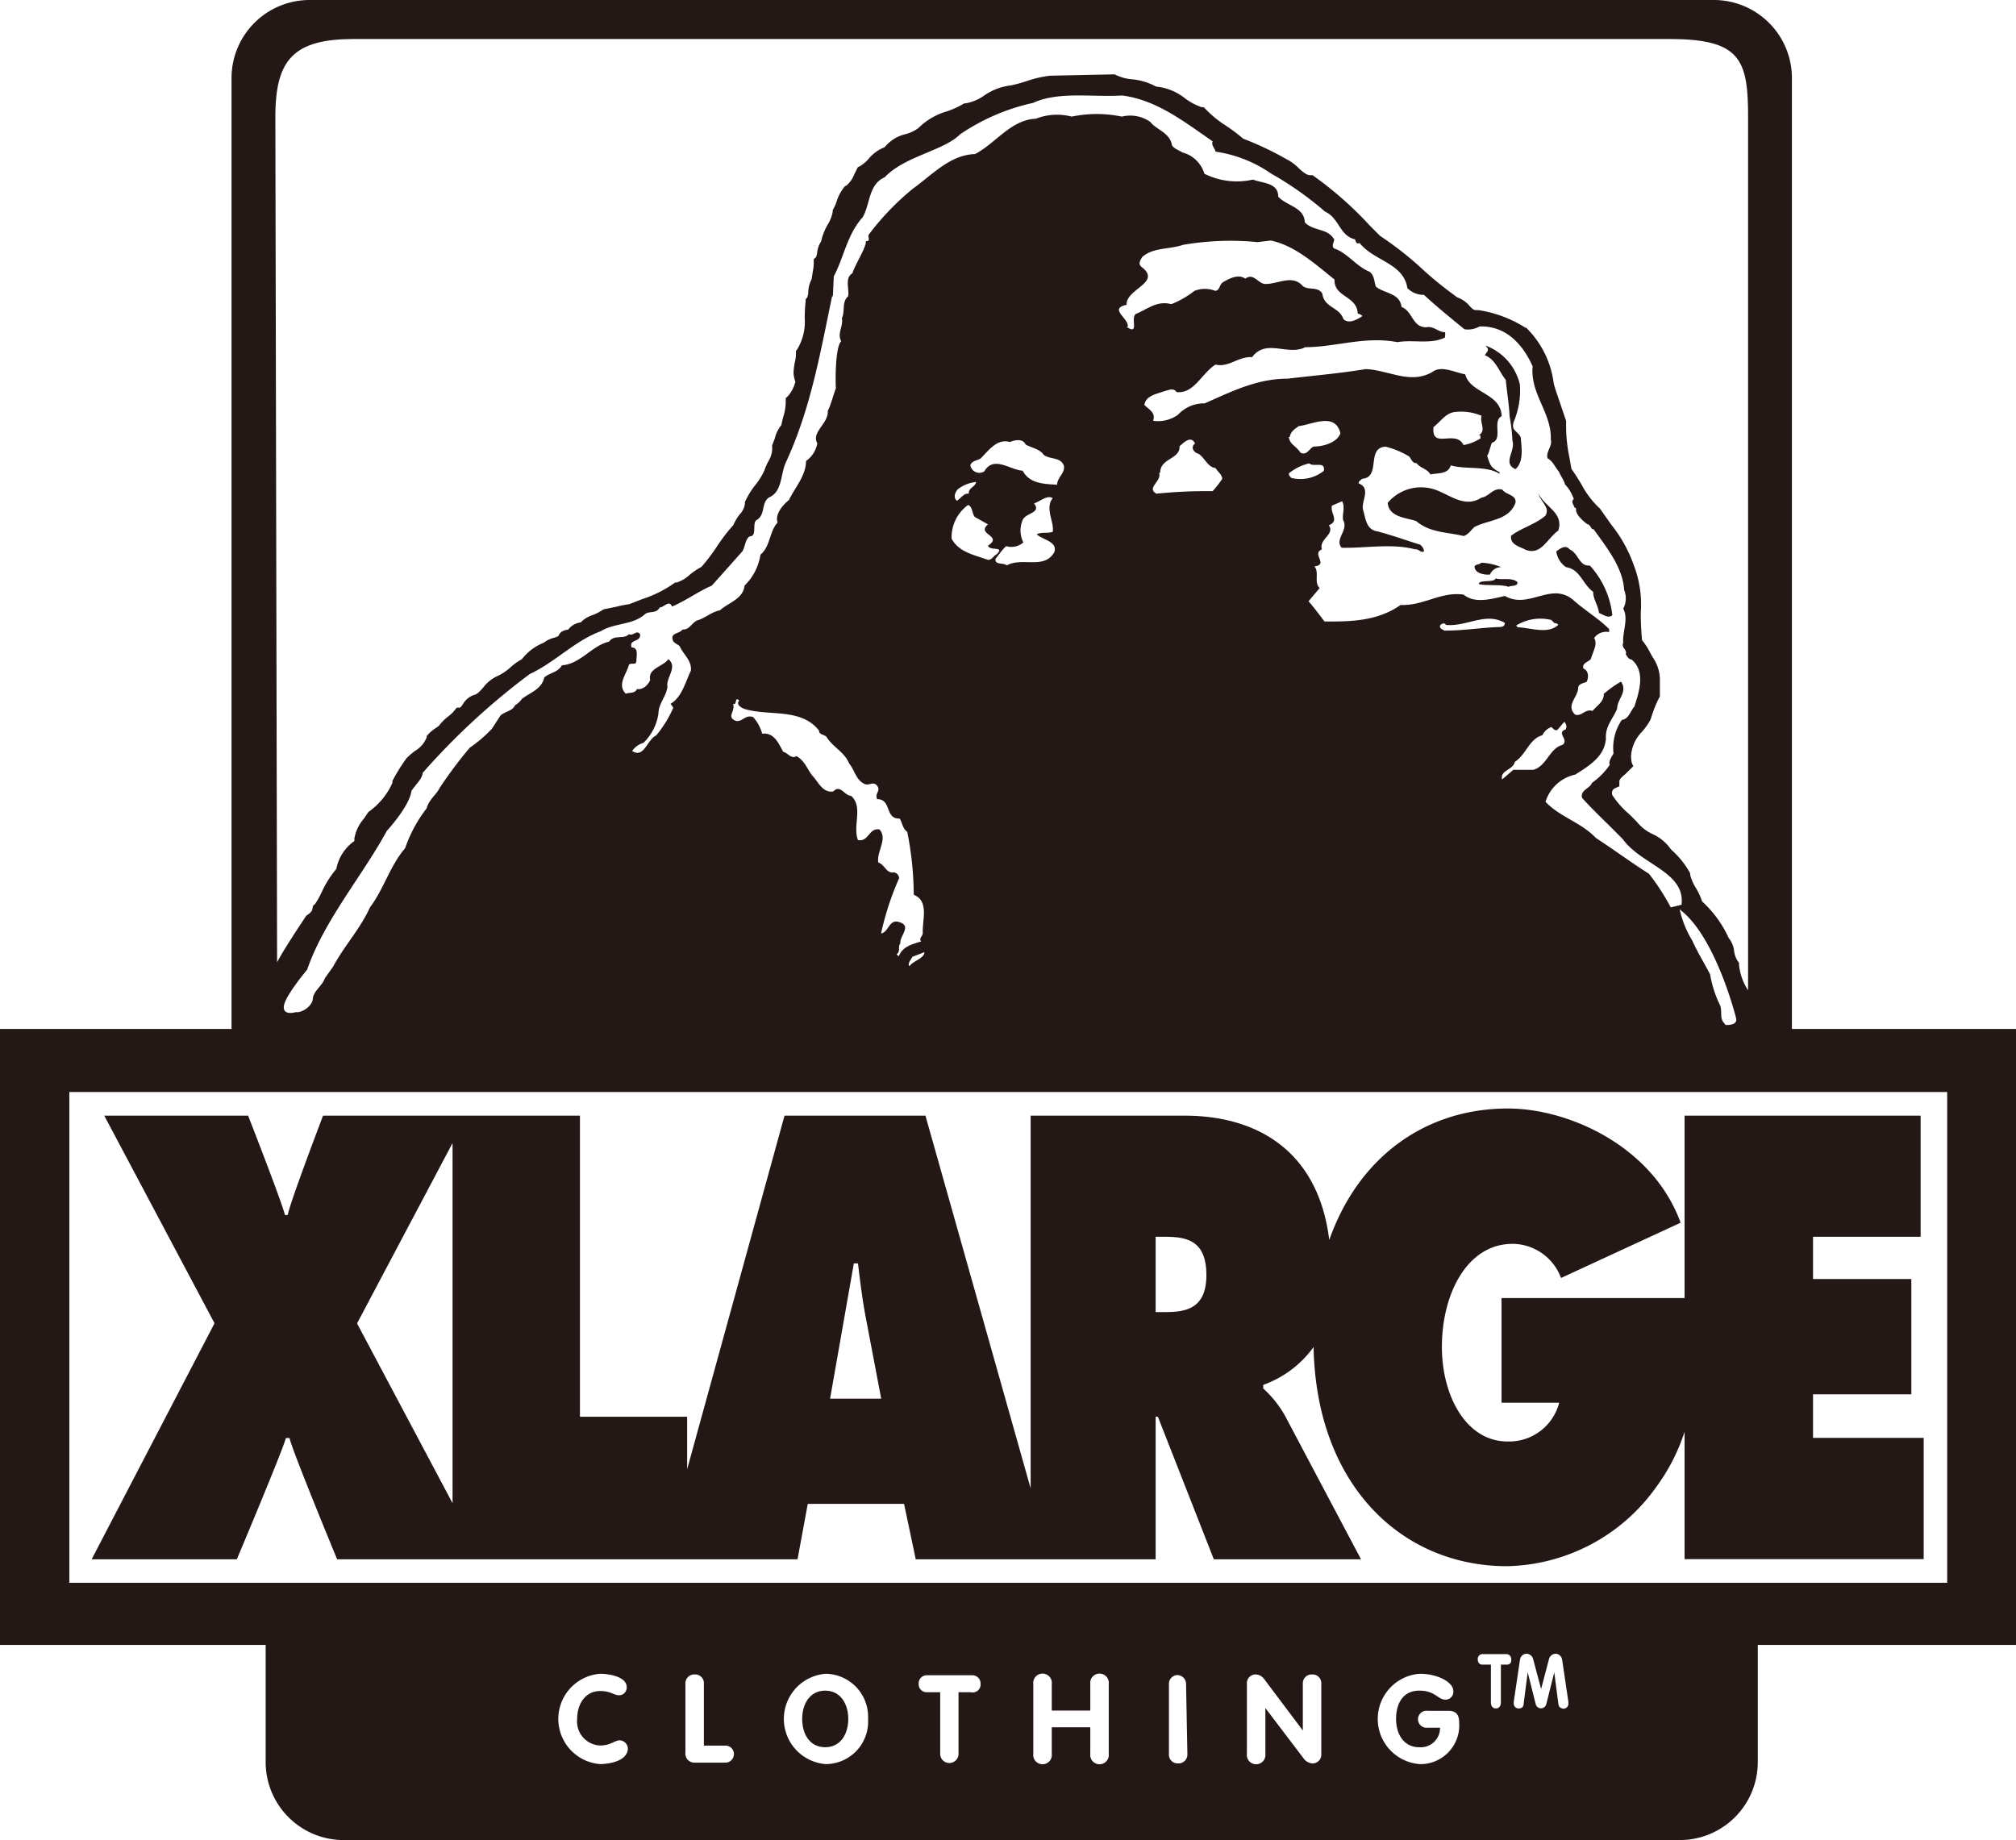 <svg id="e74febfe-b5bf-4462-a5a9-3b4518f85616" data-name="レイヤー 1" xmlns="http://www.w3.org/2000/svg" viewBox="0 0 151.77 138.54"><defs><style>.ed337183-cc80-4037-a96e-f1c0fe1c2a4e{fill:#231815;}</style></defs><path class="ed337183-cc80-4037-a96e-f1c0fe1c2a4e" d="M239.24,450.28s3.51-8.33,3.69-9.13h.28c.1.71,3.58,9.13,3.58,9.13h34.66l.77-4.17h7.25l.88,4.17h18.06V439.55h.17l4.21,10.73h11.08l-5.75-10.86a8.24,8.24,0,0,0-1.61-2v-.27a8,8,0,0,0,3.79-2.85c.2,10.4,6.63,16.5,14.57,16.5a14.11,14.11,0,0,0,11.21-5.94,14.59,14.59,0,0,0,2.15-4.18v9.59h18v-9.13H357.9v-3.28h7.4v-8.68h-7.4V426H366v-9.12H348.23v13.73H334.45v7.88h4.34a3.89,3.89,0,0,1-3.89,2.92c-3.12,0-4.94-3.44-4.94-7.12,0-4,1.9-7.76,5.33-7.76a3.93,3.93,0,0,1,3.64,2.57l9-4.16c-2.07-5.72-8.38-8.6-13-8.6-6.16,0-11.23,3.6-13.45,9.9-.83-6.75-5.48-9.36-10.88-9.36H299v28.06l-7.92-28.06H280.47l-7.33,26.62v-3.95h-8.07V416.88H245.73s-2.48,6.5-2.66,7.48h-.21c-.21-.93-2.77-7.48-2.77-7.48H229.26l8.3,15.63-9.25,17.77ZM308.41,426h.73c1.65,0,3.09.31,3.09,2.88s-1.58,2.79-3.16,2.79h-.66Zm-22.72,2H286c.17,1.42.35,2.88.63,4.3l1.12,5.89h-3.85Zm-30.21-9.06v27.12l-7.19-13.54Z" transform="translate(-221.41 -332.88)"/><path class="ed337183-cc80-4037-a96e-f1c0fe1c2a4e" d="M356.31,410.35V338.76a5.88,5.88,0,0,0-5.87-5.88H244.71a5.88,5.88,0,0,0-5.87,5.88v71.59H221.41v46.38h20v8.82a5.87,5.87,0,0,0,5.87,5.87H347.87a5.87,5.87,0,0,0,5.87-5.87v-8.82h19.44V410.35ZM242.14,341.7c0-4.21,1.26-5.88,5.87-5.88h99.13c5.33,0,5.87,1.59,5.87,5.88v65.74a4.24,4.24,0,0,1-.68-1.9v-.15l-.08-.12a1.81,1.81,0,0,1-.29-.77,1.89,1.89,0,0,0-.41-1,8.51,8.51,0,0,0-2-2.75,5,5,0,0,0-.46-1,3.6,3.6,0,0,1-.44-1v-.06l0-.06a6.48,6.48,0,0,0-1.44-1.79,3.39,3.39,0,0,0-1.43-1.18,3.19,3.19,0,0,1-1-.74,10.72,10.72,0,0,0-.82-.83,6.53,6.53,0,0,1-1.19-1.38l0-.13a.35.35,0,0,1,.2-.34l.35-.16,0-.38h0c0-.16.25-.37.45-.54l.6-.59-.11-.24a2.44,2.44,0,0,1-.06-.52A2.84,2.84,0,0,1,345,388a4.86,4.86,0,0,0,.65-.91l0,0,.06-.16a9.22,9.22,0,0,1,.59-1.49l.07-.11v-.13c0-.41,0-.73,0-1a3,3,0,0,0-.53-1.82l-.21-.37a4.94,4.94,0,0,0-.6-.93,20.29,20.29,0,0,1-.1-2.06,8.27,8.27,0,0,0-.52-3.58,10.49,10.49,0,0,0-1.7-3.06l-.86-1.22-.07-.06a6.83,6.83,0,0,1-1.31-1.74c-.23-.39-.48-.79-.76-1.18l-.14-.81a11.71,11.71,0,0,1-.26-2.41v-.39l-.5-1.48c-.16-.46-.31-.89-.43-1.33a7.11,7.11,0,0,0-2-4.13l-.05-.07-.07,0a9.2,9.2,0,0,0-3.54-1.33h-.14c-.17,0-.25,0-.53-.31a2.17,2.17,0,0,0-.93-.65,29,29,0,0,1-2.49-2,25.37,25.37,0,0,0-3.31-2.62c-.07-.06-.81-.81-.81-.81a27.16,27.16,0,0,0-4.12-3.65l-.16-.12-.2,0c-.25,0-.55-.25-.86-.54a3.43,3.43,0,0,0-.9-.66,23.75,23.75,0,0,0-3.27-1.55,13.84,13.84,0,0,0-1.33-1,8,8,0,0,1-1.54-1.27l-.11-.1-.14,0a4.44,4.44,0,0,1-1.25-.66,4.13,4.13,0,0,0-2.18-.89,4.88,4.88,0,0,0-1.79-.55,3.38,3.38,0,0,1-1.21-.31l-.12-.06h-.13l-4.73.1h0a8.31,8.31,0,0,0-1.78.41,11.16,11.16,0,0,1-1.17.32,4.36,4.36,0,0,0-2,.75,3.49,3.49,0,0,1-1.41.6l-.11,0-.1.06a6.4,6.4,0,0,1-1.22.55,5,5,0,0,0-2.15,1.27,3,3,0,0,1-.91.43,2.91,2.91,0,0,0-1.62,1,2.84,2.84,0,0,0-1.19.86,2.77,2.77,0,0,1-.66.56l-.16.08-.27.54a2,2,0,0,1-.63.87l-.05,0,0,0a3.19,3.19,0,0,0-.64,1.15,3.28,3.28,0,0,1-.25.58l-.05.09,0,.11a2.72,2.72,0,0,1-.39,1,4.22,4.22,0,0,0-.48,1.24,1.86,1.86,0,0,0-.3.84,1.26,1.26,0,0,1-.09.35l-.17.16,0,.28v.07a4,4,0,0,1-.08.64l-.08.52a2.12,2.12,0,0,0-.25.92,1.3,1.3,0,0,1-.08.45l-.12.13,0,.17c-.05.43-.06.83-.07,1.22a4,4,0,0,1-.54,2.34l-.12.17,0,.2v.09a3,3,0,0,1-.08.55,4.86,4.86,0,0,0-.1.8,2,2,0,0,0,.14.66,2.58,2.58,0,0,1-.55,1.08l-.18.17,0,.25v.12a3.8,3.8,0,0,1-.2,1.08s-.09.39-.13.58a2.4,2.4,0,0,0-.49,1l-.2.52v.19a1,1,0,0,1,0,.17,2,2,0,0,1-.3.87,4.47,4.47,0,0,0-.3.7,5.52,5.52,0,0,1-.66,1.05,6.05,6.05,0,0,0-.74,1.18l-.05.1v.11a1.34,1.34,0,0,1-.39.82,3.69,3.69,0,0,0-.48.81,13.91,13.91,0,0,0-1.26,1.65,14.47,14.47,0,0,1-1.14,1.5,5.39,5.39,0,0,0-.88.59,2.57,2.57,0,0,1-1,.59l-.12,0-.1.08a8.82,8.82,0,0,1-2.34,1.16l-1,.39a8,8,0,0,0-1,.2l-.9.18-.12.06a3.44,3.44,0,0,1-.76.39,2.1,2.1,0,0,0-.87.54,1.41,1.41,0,0,0-.95.55l0,0a1,1,0,0,0-.55.2.8.8,0,0,0-.18.27,1.37,1.37,0,0,1-.38.15,2,2,0,0,0-.72.36,3.88,3.88,0,0,0-1.65,1.24,4.57,4.57,0,0,0-.91.66,3.92,3.92,0,0,1-.93.61l0,0a2.75,2.75,0,0,0-1.06.85c-.28.32-.46.52-.72.58h0a1.53,1.53,0,0,0-.83.7c-.14.2-.17.24-.25.25l-.21,0-.13.17a2.88,2.88,0,0,1-.53.51,3.71,3.71,0,0,0-.68.69l-.19.14a3,3,0,0,0-.67.56l-.06.08,0,.09a2.07,2.07,0,0,1-.85,1,5.32,5.32,0,0,0-.66.56h0v0a14,14,0,0,0-1,1.59l-.07.13v.15h0a5.34,5.34,0,0,1-1.77,2.16l-.06.06-.31.46a3.11,3.11,0,0,0-.72,1.49c0,.06,0,.19,0,.2a3.33,3.33,0,0,0-1.36,2.1,7.65,7.65,0,0,0-1.1,1.75,7.39,7.39,0,0,1-.51.91l-.13.09-.07.28c0,.05,0,.19-.39.45l-.07.05-.05.08c-1.23,1.85-1.84,2.85-2.14,3.42Zm108.71,66.76a8.56,8.56,0,0,1-.7-2.22c-.45-.87-.94-1.65-1.34-2.54a7.74,7.74,0,0,1-.95-2.35c2.59,1.93,4.11,7.62,4.25,8.2s-.82.5-.82.5V410C350.77,409.53,351.15,409,350.85,408.46Zm-15.4-18.22c.85-.54,1.09-1.74,2.07-2a1.24,1.24,0,0,1,.68-.62c.15.12.24.29.45.22l.52-.61a.49.49,0,0,1,.12.56c-.76.28.26.75-.24,1.17-1,.26-1.17,1.56-2.19,1.88h-1.52l-.85.73C334.33,390.85,335.32,390.87,335.45,390.24Zm-1.24-10.15c-1.43.06-2.61.27-4.06.27-.12-.09-.26-.09-.33-.27s.33-.41.44-.16c1.55.16,3-1,4.44-.15C334.7,380.09,334.4,380.09,334.21,380.09Zm1.34-.11a3.44,3.44,0,0,1,2.65-.42l.24.24a.29.29,0,0,1,.28.13c-.8.73-2.07.21-3.05.18ZM340,391.2c1.06-.68,2.19-1.34,2.31-2.7-.07-.94.52-1.48.84-2.25,0-.73.83-1.3.29-2.05a8.2,8.2,0,0,0-1.29.92c0,.61-.48.84-.85,1.29-.56-.19-.78.42-1.3.28-.74-.68.19-1.31.22-2,0-.33.4-.37.63-.47.17-.3.17-.85-.23-1-.15-.42.37-.49.56-.73.12-.51.54-1.1.24-1.57a1.11,1.11,0,0,1,1.13-.45v-.23c-.83-.82-1.84-1.41-2.73-2.21-1.67-1.36-3.31.75-5.12-.28-.94.21-2.28.61-3.1-.1-1.72-.25-3,.85-4.75.78-1.67,1.17-3.59,1.27-5.73,1.24,0,0-.82-1.1-1.2-1.52l.84-1c-.46-.4,0-1.19-.4-1.62,1.11-.16-.25-.94.57-1.29-.26-.77,1-1.11.52-1.81.82-.35.09-.87.23-1.48l.77-.33c.24.45,0,.94.07,1.41.45.76-.67,1.44-.11,2.09,1.76.05,3.78-.35,5.52.12.26-.05.45.28.68.16,0-.23-.14-.37-.28-.51-1.08-.33-2.11-.71-3.22-1-.87-.13-.89-1-1.08-1.61s.64-1.63-.33-2c-.05-.16.17-.24.24-.35,1.48-.1.28-2.33,1.78-2.42a6.48,6.48,0,0,1,1.76.73c.19.18.24.53.57.51.35.43.75.38,1.05.85.57-.12,1.32,0,1.53-.68,1.18.33,2.64,0,3.67.63v-.12c-.64-.35-.69-.47-.93-1.22.19-.38.2-.62.36-1,.85-.23,0-1.63.73-2-.07-1.76-2.35-1.69-2.75-3.15-.8-.14-1.81-.7-2.49-.16-1.67.94-3.26-.16-5-.23-1.93.32-3.92.49-5.87.72-2.35,0-4.28,1-6.25,1.86a2.65,2.65,0,0,0-2,.85,2.55,2.55,0,0,1-1.88.46c.21-.61-.28-.82-.66-1.19.1-.71.94-.83,1.58-1.06.28-.07.63-.24.84.09,1.34.14,1.88-1.41,2.94-2.07,1,.24,1.71-.63,2.75-.56,1.06-1.43,2.7-.07,4-.75,2.28,0,4.51-.85,6.93-.38,1.24-.21,2.51.19,3.59-.35,0-.12.05-.28,0-.4-.52,0-.85-.49-1.41-.37-1.06,0-1-1.2-1.86-1.53-.12-1.06-1.29-1-1.93-1.53-.14-.37-.09-.84-.49-1.13-1-.4-1.67-1.43-2.65-1.74-.24-.21,0-.46,0-.68-.48-.87-1.58-.61-2.21-1.29-.05-1.15-1.34-1.22-2-1.93,0-1.08-1.2-1-1.9-1.29a5.45,5.45,0,0,1-3.66-.44,2.35,2.35,0,0,0-1.65-1.6c-.26-.17-.66-.28-.8-.57-.14-.91-1.17-1.14-1.62-1.73a2.62,2.62,0,0,0-2.14-.4,9.26,9.26,0,0,0-3.78,0,4.37,4.37,0,0,0-2.7.16c-1.88.07-3.05,1.88-4.58,2.66-1.86.06-3.15,1.5-4.68,2.61a20,20,0,0,0-3.33,3.47c-.07.17.18.52-.21.47.09.4-.9,1.93-1,2.42-.61.35-.23,1.18-.33,1.74-.5.42-.21,1.13-.47,1.64.12.64-.38,1.15-.05,1.74-.47.43-.44,3.2-.4,3.55-.21.52-.35,1.18-.61,1.69.05,1-1.26,1.58-.79,2.45a2.08,2.08,0,0,1-.85,1.33c0,1.09-.83,2-1.29,2.94,0,0-1.13.87-.85,1.69-.63.68-.54,1.81-1.29,2.42a4.11,4.11,0,0,1-1.2,2.33c-.09,1-1.22,1.29-1.85,1.86-.64.12-1.13.61-1.74.77-.43.24-.57.71-1.09.68-.2.33-.91.22-.72.8.09.24.33.28.52.45.25.61.93,1.08.84,1.85-.42.87-.68,2-1.53,2.49l.21.29a8.59,8.59,0,0,1-1.29,2.09c-.7.33-.91,1.76-1.81,1.17a1.56,1.56,0,0,1,.85-.61,3.84,3.84,0,0,0,1.13-2.21c0-.73.58-1.27.68-2-.15-.68.8-1.48.07-2.09-.4.56-1.58.7-1.37,1.57-.16.35-.51.75-1,.68-.14.35-.56.24-.84.35-.68-.68.06-1.47.23-2.16.14-.23.57.07.57-.32s.18-1-.36-1c-.23-.65.71-.37.64-1-.28-.36-.49.16-.85,0-.37.42-1.12,0-1.48.56-1.29.28-2.16,1.69-3.55,1.78-.35.57-.91.54-1.34.92-.18.89-1.1,1.15-1.69,1.62a1.52,1.52,0,0,1-.51.47c-.17.43-.73.45-1.09.77l-.65,1a10.14,10.14,0,0,1-1.66,1.42,33,33,0,0,0-2.25,3c-.3.59-.84.92-1,1.57a10.36,10.36,0,0,0-1.62,3c-1.15,1.34-1.59,3.05-2.65,4.46-.75,1.65-1.9,2.84-2.78,4.47l-.62.87c-.16.54-.86.95-.9,1.54s-.91,1.09-1.27,1c0,0-1,.32-.91-.45s1.75-2.74,1.75-2.74c1.29-3.73,4.12-7,6-10.45,0,0,1.71-1.85,1.85-3,.29-.47.81-.89.85-1.37a52.62,52.62,0,0,1,8.06-7.44c1.93-.9,3.38-2.5,5.36-3.23,1-.63,2.4-.44,3.33-1.29.33-.25.83,0,1.09-.49.32,0,.72-.61.93-.07,1-.42,2-1.15,3-1.58l2.3-2.58c.21-.35.19-.82.52-1.12.59,0,.23-.83.49-1.2.78-.4.36-1.32,1-1.74,1-.43.85-1.72,1.25-2.61,1.86-4,2.58-8.15,3.5-12.57l.05.07.07-1.53c.78-1.48,1-3.15,2.18-4.46.57-1,.43-2.47,1.65-3,1.51-1.6,4.45-2,5.67-3.23a15.72,15.72,0,0,1,5.49-2.37c1.95-.89,4.44-.42,6.72-.56,2.6.33,4.7,2,6.81,3.45-.12.29.16.52.23.78a9.75,9.75,0,0,1,4.16,1.64,25,25,0,0,1,4.07,2.87c1.08.49,1.08,1.81,2.26,2.09.06.17.09.38.35.28,1.05,1.34,3.31,1.51,3.59,3.39a1.71,1.71,0,0,0,1.25.51c.91.85,2.13,1.84,3.05,2.59a1.75,1.75,0,0,0,1.13-.21c2-.07,3.27,1.36,4,3-.19,2.11,1.44,3.48,1.37,5.52.14.49-.4.92-.24,1.41.42.23.56.68.85,1,.05.17.49.85.44.94a3,3,0,0,1,.68,1.13c-.25.19,0,.42.05.64.12,0,.12.06.12.16,0,.49.84,1.08.84,1.08.17,0,.36.37.36.37s.14,0,.16.07c1,1.39,2.17,2.87,2.26,4.52a1.66,1.66,0,0,1-.07,1.41c.42.75-.07,1.76,0,2.58-.17.38.32.48.19.85.14.19.2.37.44.4,1.08.89.56,2.46.21,3.54-.3.33-.42.94-.94,1a3.72,3.72,0,0,0-.63,2.53c-.14.26-.4.61-.28.85a5.25,5.25,0,0,1-1.34,1.36c-.14.42-.9.54-.75,1.13.89,1,2.16,2.16,3.1,3.15C345,398,348.3,398.54,348,401l-.81.2a16.75,16.75,0,0,0-1.64-2.53c-1.34-.85-2.66-1.83-4-2.7-1.11-1.18-2.68-1.55-3.79-2.72A3,3,0,0,1,340,391.2Zm-20-23.42c.31.29,1.21-.21,1.07.55a2.81,2.81,0,0,1-2.45.53c-.08-.11-.22-.19-.17-.35A3.82,3.82,0,0,1,319.92,367.78Zm-1.49-2c.06-.42.37-.59.68-.82,1-.11,2.74-1.07,3.13.54-.22.65-1.19,1-2,1-.34.11-.49.7-1,.47C319,366.46,318.52,366.37,318.43,365.78Zm14.3-.12c.12,0,0,.15.07.22a3.59,3.59,0,0,1-1.29.51c-.59-1.22-2.45.38-2.26-1.36.52-.38.9-1.06,1.62-1.13a3.88,3.88,0,0,1,2,.29C332.78,364.7,333.34,365.29,332.73,365.66Zm-24.06,2.82c0-1.12,1.5-1,1.46-2,.31-.26.84-.85,1.17-.21-.37.26-.11.68.24.77.47.26.68,1,1.29,1.08.21.31.47.47.52.8a7.19,7.19,0,0,1-.73.94,37.11,37.11,0,0,0-4.23.19C307.68,369.61,308.89,369.12,308.67,368.48Zm-2.44-11c.12-.61-1.48-1.36-.09-1.65-.05-1.22,2.7-1.66,1.12-2.86-.28-.24-.07-.5.05-.73.82-.75,2.07-.57,3.06-.92a20.81,20.81,0,0,1,5.63-.21l1-.12c1.83.38,3.36,1.79,4.8,2.94-.07,1.32,1.69,1.22,1.74,2.54.11.07.25.07.35.21-.35.23-1,.63-1.42.23-.32-.94-1.45-.84-1.59-1.92-.33-.56-1-.24-1.46-.56-.77-.9-1.81-.19-2.77-.17-.59.05-.92-.89-1.57-.4-.54-.38-1.22,0-1.7.28-.26.19-.21.59-.56.64a2.13,2.13,0,0,0-1.57,0,6.91,6.91,0,0,1-1.74,1c-1.11-.29-1.81.4-2.66.73C306.48,356.78,307.22,358.17,306.23,357.49ZM294.29,370.9c.33.12.29.61.5.9l1,.56c-.92.77,1.17.85,0,1.6.12.44,1.32,0,.64.66-.23.11-.37.47-.68.4-1-.36-2.16-.57-2.7-1.58A3,3,0,0,1,294.29,370.9Zm-.79-1.17a2.67,2.67,0,0,1,1.4-.56c-.11.42-.59.42-.56.89-.33-.1-.63.37-.89.52C293.14,370.34,293.33,369.94,293.5,369.73Zm3.66,4.27a1.36,1.36,0,0,0,1.29-.28,2,2,0,0,1-.05-1.69c.22-.54,1.44-.52.85-1.25.42-.11,1-.67,1.41-.39-.61.75.14,1.83,0,2.53-.38.14-.87,0-1.2.19.4.4,1.6.54,1.32,1.34-.75,1.34-2.38.35-3.58,1-.23-.23-.93,0-.84-.51C296.64,374.62,296.83,374.29,297.16,374Zm1.24-5.68c-.94-.05-2.18-1.17-2.89.05a.69.69,0,0,1-1.05-.45c.09-.35.51-.35.77-.52.61-.59,1.22-1.52,2.21-1.24.38-.17,1-.26,1.18.19.47.25,1.08.35,1.36.77.47.38,1.29.14,1.53.85.07.56-.5.84-.52,1.41C300.14,369.31,298.94,369.35,298.4,368.32Zm-9.25,34c-.82-.31-.82.75-1.41.84A21.27,21.27,0,0,1,289.1,399a.47.47,0,0,0-.4-.44c-.56.11-.68-.59-1.17-.74-.14-.84.73-1.78.09-2.49-.8-.14-.8.95-1.62.8-.42-1.08.42-2.51-.52-3.33-.49,0-.8-.9-1.34-.33-.77.12-1.1-.66-1.52-1.13s-.59-1.17-1.25-1.53c-.4.24-.63-.23-1-.33-.33-.58-.66-1.47-1.58-1.36a3.13,3.13,0,0,0-.68-1.25c-.61-.21-.8.38-1.29.29-.78-.31,0-.73-.23-1.29.33.16.11-.62.47-.24-.29.33.23.57.44.64,1.86.54,4.23-.1,5.57,1.62,0,.33.4.28.56.47.47.77,1.37,1.15,1.7,2,.42.49.51,1.22,1.12,1.52.33.22.71-.23,1,.17s-.22.56,0,1c1.1,0,.56,1.51,1.69,1.46.21.33.21.75.57,1a24.62,24.62,0,0,1,.49,4.74c1.18.47.63,1.93.68,2.87,0,.26-.33.4-.12.64-.66.21-1.41.37-1.69,1.13l-.16-.17c.32-.19.07-.59.28-.8C289.12,403.35,290.06,402.62,289.15,402.32Zm1,2.58.85-.33c0,.47-.83.64-1.13,1.06C289.71,405.42,290,405.13,290.11,404.9Zm-23.56,60.8a3.41,3.41,0,0,1,0-6.8c.67,0,2,.22,2,1a.58.58,0,0,1-.57.62c-.38,0-.64-.32-1.42-.32-1.15,0-1.74,1-1.74,2.1a1.81,1.81,0,0,0,1.74,2c.78,0,1.09-.39,1.47-.39a.65.65,0,0,1,.61.63C268.63,465.5,267.23,465.7,266.55,465.7Zm9.46-.11h-2.32a.68.68,0,0,1-.72-.76v-5.16a.67.67,0,0,1,.7-.72.66.66,0,0,1,.69.72v4.64H276a.63.63,0,0,1,.66.67A.64.64,0,0,1,276,465.59Zm7.52.11a3.41,3.41,0,0,1,0-6.8,3.24,3.24,0,0,1,3.19,3.4A3.2,3.2,0,0,1,283.53,465.7Zm11-5.41h-1v4.64a.69.69,0,1,1-1.38,0v-4.64h-1a.6.6,0,0,1-.62-.64.61.61,0,0,1,.62-.64h3.41a.62.62,0,0,1,.63.64A.6.6,0,0,1,294.49,460.29Zm10.31,4.64a.7.7,0,1,1-1.39,0v-2h-2.9v2a.7.7,0,1,1-1.39,0v-5.26a.7.7,0,1,1,1.39,0v2h2.9v-2a.7.7,0,1,1,1.39,0Zm5.92,0a.67.67,0,0,1-.7.72.66.66,0,0,1-.69-.72v-5.26A.66.66,0,0,1,310,459a.67.67,0,0,1,.7.72Zm10.08,0a.66.66,0,0,1-.69.72.91.91,0,0,1-.59-.31l-2.93-3.86h0v3.45a.7.7,0,1,1-1.39,0v-5.26a.66.66,0,0,1,.69-.72.84.84,0,0,1,.58.31l2.94,3.91h0v-3.5a.67.67,0,0,1,.7-.72.66.66,0,0,1,.69.72Zm7.4.77a3.41,3.41,0,0,1,0-6.8c1.4,0,2.54.65,2.54,1.3a.59.59,0,0,1-.57.65c-.63,0-.76-.68-2-.68s-1.74,1-1.74,2.13.57,2.13,1.74,2.13a1.45,1.45,0,0,0,1.57-1.47h-.94a.64.64,0,1,1,0-1.27h1.57c.58,0,.81.29.81.89A2.92,2.92,0,0,1,328.2,465.7Zm6.67-7.49h-.55v2.85c0,.29-.16.45-.38.45s-.37-.16-.37-.45v-2.85H333c-.24,0-.34-.2-.34-.4a.36.36,0,0,1,.34-.39h1.84a.37.37,0,0,1,.34.39C335.21,458,335.11,458.21,334.87,458.21Zm4.16,3.3c-.26,0-.36-.13-.39-.4l-.3-2.32h0l-.6,2.39a.41.41,0,0,1-.8,0l-.6-2.39h0l-.3,2.32c0,.27-.13.4-.39.4a.37.37,0,0,1-.36-.41V461l.47-3.17a.52.52,0,0,1,.49-.44.54.54,0,0,1,.5.41l.6,2.25h0l.59-2.25a.54.54,0,0,1,.5-.41.52.52,0,0,1,.49.44l.47,3.17v.1A.37.37,0,0,1,339,461.51ZM368,452.05H226.63V415.1H368Z" transform="translate(-221.41 -332.88)"/><polygon class="ed337183-cc80-4037-a96e-f1c0fe1c2a4e" points="26.56 63.25 26.56 63.24 26.56 63.2 26.56 63.25"/><path class="ed337183-cc80-4037-a96e-f1c0fe1c2a4e" d="M339.57,374.24c-.28-.37-.71-.07-1,.16a1.73,1.73,0,0,0,.73,1.18c1.08.16,1.25,1.29,2.05,1.86,0,.58.37,1,.44,1.6.31.09.69.44,1,.16a6.6,6.6,0,0,0-1.69-3.74C340.27,375.53,340.27,374.55,339.57,374.24Z" transform="translate(-221.41 -332.88)"/><path class="ed337183-cc80-4037-a96e-f1c0fe1c2a4e" d="M337.24,370.06c.12.58.89,1,.52,1.64-.75.66-1.81.92-2.59,1.51-.11.7.71.84,1.13,1.08,1.15.42,1.62-.92,2.42-1.46C339.17,371.49,337.71,371.05,337.24,370.06Z" transform="translate(-221.41 -332.88)"/><path class="ed337183-cc80-4037-a96e-f1c0fe1c2a4e" d="M283.53,460.17c-1.15,0-1.73,1-1.73,2.13s.56,2.13,1.73,2.13,1.74-1,1.74-2.13S284.69,460.17,283.53,460.17Z" transform="translate(-221.41 -332.88)"/><path class="ed337183-cc80-4037-a96e-f1c0fe1c2a4e" d="M334,376.43c-.11.35-1.22.06-1.27.42.52.16,1.72,0,2.24.21.23-.12.7,0,.68-.35C335.2,376.31,334.49,376.59,334,376.43Z" transform="translate(-221.41 -332.88)"/><path class="ed337183-cc80-4037-a96e-f1c0fe1c2a4e" d="M335.06,364.25a13.45,13.45,0,0,1,.21,1.81c.25.78-.78,1.7.23,2.14.64-.54.45-1.64.4-2.37-.21-.52-.76-.49-.53-1.2a6.06,6.06,0,0,0,.46-2.8,4.12,4.12,0,0,0-2.58-2.93l.12.16c.18.21-.1.38-.17.57.82.32,1.06,1.24,1.57,1.85C334.87,362.54,335,363.15,335.06,364.25Z" transform="translate(-221.41 -332.88)"/><path class="ed337183-cc80-4037-a96e-f1c0fe1c2a4e" d="M335.5,370.74c.09-.61-.7-.59-1-1-.68-.17-1,.54-1.57.61-1.25.82-2.4-.24-3.5-.61a3.28,3.28,0,0,0-3.55,1c.09,1.07,1.34,1.11,2.14,1.37,1.05.89,2.3.82,3.59,1.13.4-.17.47-.38.8-.68C333.46,372,335,372.08,335.5,370.74Z" transform="translate(-221.41 -332.88)"/><path class="ed337183-cc80-4037-a96e-f1c0fe1c2a4e" d="M333.58,376.14a.91.91,0,0,1,.84-.56,4.22,4.22,0,0,0-1.5-.33c-.14.19-.62.07-.47.45S333.2,376.17,333.58,376.14Z" transform="translate(-221.41 -332.88)"/></svg>